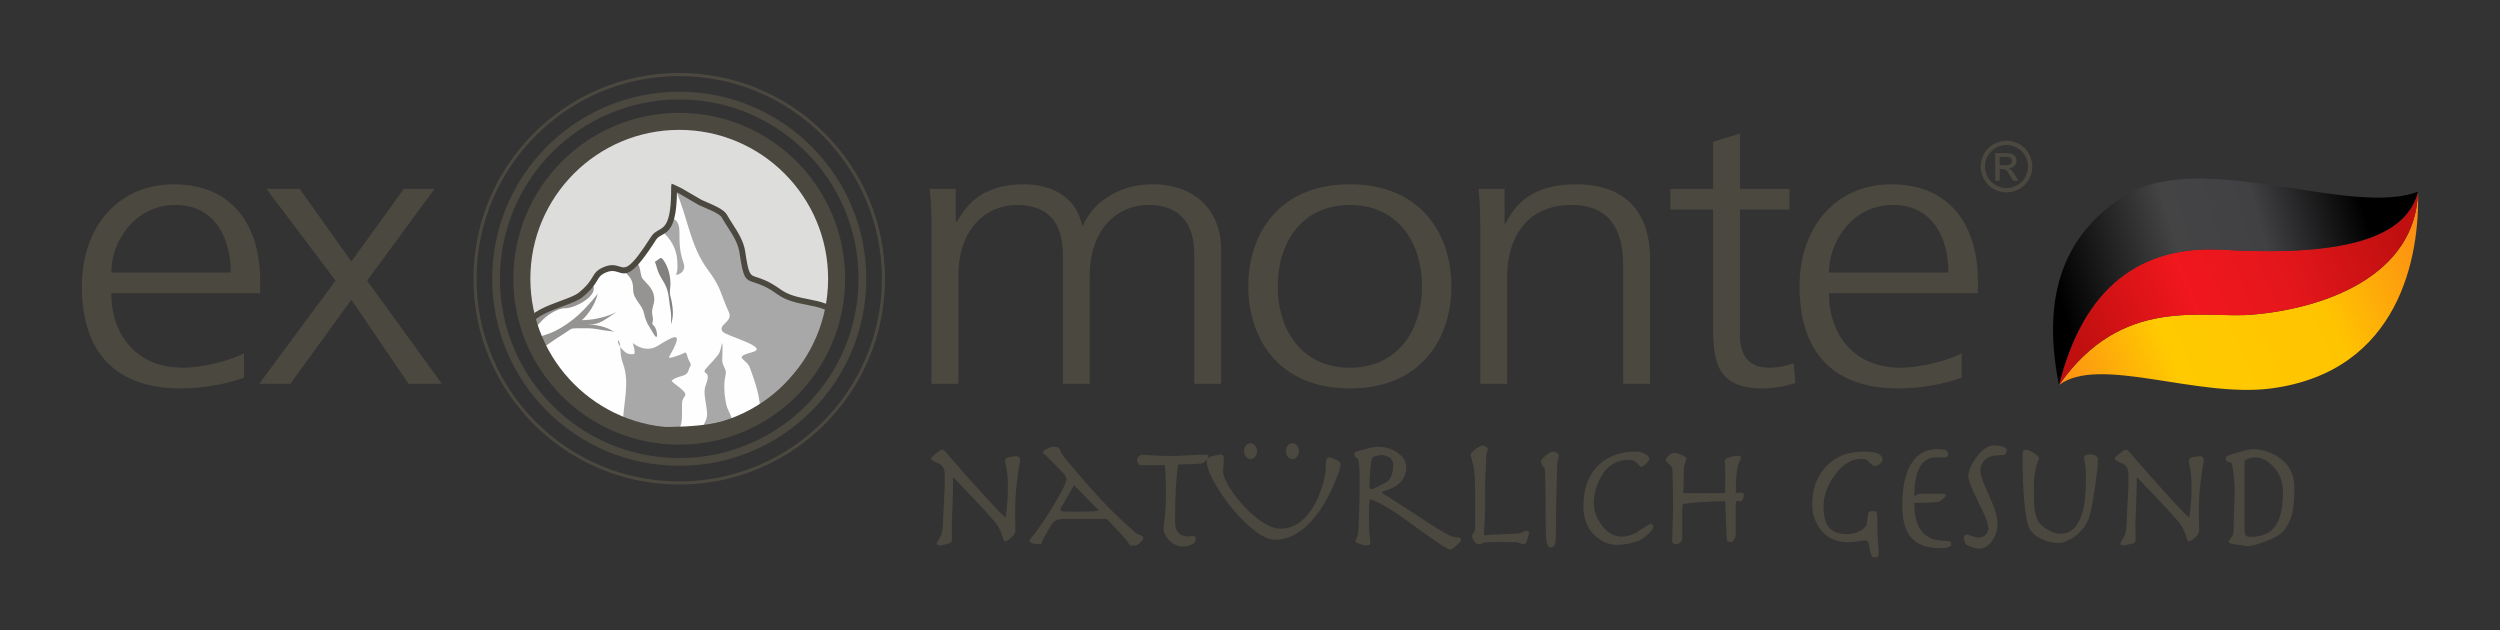 <?xml version="1.0" encoding="UTF-8"?>
<!DOCTYPE svg PUBLIC "-//W3C//DTD SVG 1.1//EN" "http://www.w3.org/Graphics/SVG/1.1/DTD/svg11.dtd">
<!-- Creator: CorelDRAW 2017 -->
<svg xmlns="http://www.w3.org/2000/svg" xml:space="preserve" width="286.63mm" height="72.279mm" version="1.1" style="shape-rendering:geometricPrecision; text-rendering:geometricPrecision; image-rendering:optimizeQuality; fill-rule:evenodd; clip-rule:evenodd"
viewBox="0 0 28663.02 7227.93"
 xmlns:xlink="http://www.w3.org/1999/xlink">
 <rect x="0" y="0" width="28663.02" height="7227.93" fill="#333333" stroke="none"/>
 <defs>
  <style type="text/css">
   <![CDATA[
    .fil2 {fill:none}
    .fil5 {fill:#FEFEFE}
    .fil1 {fill:#DDDDDC}
    .fil6 {fill:#A9A8A8}
    .fil7 {fill:#959493}
    .fil8 {fill:#828180}
    .fil4 {fill:#4B483F}
    .fil3 {fill:#4B483F;fill-rule:nonzero}
    .fil9 {fill:url(#id0)}
    .fil10 {fill:url(#id1)}
    .fil0 {fill:url(#id2)}
   ]]>
  </style>
  <linearGradient id="id0" gradientUnits="userSpaceOnUse" x1="23866.82" y1="4120.73" x2="27522.7" y2="2620.89">
   <stop offset="0" style="stop-opacity:1; stop-color:#BF0F0F"/>
   <stop offset="0.361" style="stop-opacity:1; stop-color:#F0171D"/>
   <stop offset="0.62" style="stop-opacity:1; stop-color:#E5171C"/>
   <stop offset="1" style="stop-opacity:1; stop-color:#BF0F0F"/>
  </linearGradient>
  <linearGradient id="id1" gradientUnits="userSpaceOnUse" x1="23602.63" y1="3353.77" x2="27083.82" y2="2343.96">
   <stop offset="0" style="stop-opacity:1; stop-color:black"/>
   <stop offset="0.4" style="stop-opacity:1; stop-color:#444445"/>
   <stop offset="0.671" style="stop-opacity:1; stop-color:#414144"/>
   <stop offset="1" style="stop-opacity:1; stop-color:black"/>
  </linearGradient>
  <linearGradient id="id2" gradientUnits="userSpaceOnUse" x1="23477.43" y1="4374.3" x2="27780.65" y2="2492.82">
   <stop offset="0" style="stop-opacity:1; stop-color:#FC8A15"/>
   <stop offset="0.302" style="stop-opacity:1; stop-color:#FFCA00"/>
   <stop offset="0.69" style="stop-opacity:1; stop-color:#FFC400"/>
   <stop offset="1" style="stop-opacity:1; stop-color:#FC8A15"/>
  </linearGradient>
 </defs>
 <g id="Ebene_x0020_1">
  <path class="fil0" d="M26041.49 4453.24c-851.38,113.42 -1984.68,-385.12 -2434.99,-37.61 721.45,-1035.08 1648.65,-760.71 2210.21,-807.53 834.27,-69.52 1880.77,-444.22 1906.4,-1411.03 21.8,737.1 -209.02,2059.93 -1681.62,2256.17z"/>
  <path class="fil1" d="M7787.6 1353.42c1017.44,0 1842.57,825.12 1842.57,1842.56 0,1017.44 -825.13,1842.56 -1842.57,1842.56 -1017.44,0 -1842.56,-825.12 -1842.56,-1842.56 0,-1017.44 825.12,-1842.56 1842.56,-1842.56z"/>
  <path class="fil2" d="M7787.6 1095.77c1159.72,0 2100.21,940.5 2100.21,2100.21 0,1159.71 -940.49,2100.21 -2100.21,2100.21 -1159.71,0 -2100.2,-940.5 -2100.2,-2100.21 0,-1159.71 940.49,-2100.21 2100.2,-2100.21z"/>
  <path class="fil3" d="M7787.6 1051.26l0.06 0 0 0.18c592.23,0.02 1128.41,240.07 1516.42,628.09 387.99,388.01 628.03,924.13 628.06,1516.31l0.18 0 0 0.13 0 0.07 -0.18 0c-0.02,592.24 -240.07,1128.41 -628.1,1516.43 -388,387.99 -924.12,628.01 -1516.31,628.05l0 0.17 -0.13 0 -0.06 0 0 -0.17c-592.23,-0.02 -1128.41,-240.07 -1516.42,-628.1 -388,-387.99 -628.02,-924.12 -628.06,-1516.31l-0.17 0 0 -0.14 0 -0.06 0.17 0c0.02,-592.23 240.07,-1128.4 628.1,-1516.41 387.99,-387.99 924.12,-628.02 1516.3,-628.06l0 -0.18 0.14 0zm0.06 88.83l0 0.18 -0.06 0 -0.14 0 0 -0.18c-567.37,0.03 -1081.26,230.23 -1453.37,602.34 -372.14,372.12 -602.36,886.06 -602.37,1453.48l0.18 0 0 0.06 0 0.14 -0.18 0c0.02,567.38 230.22,1081.28 602.33,1453.38 372.13,372.14 886.06,602.36 1453.49,602.37l0 -0.18 0.06 0 0.13 0 0 0.18c567.38,-0.02 1081.27,-230.22 1453.38,-602.32 372.13,-372.13 602.37,-886.07 602.38,-1453.5l-0.18 0 0 -0.07 0 -0.13 0.18 0c-0.03,-567.38 -230.25,-1081.27 -602.34,-1453.38 -372.12,-372.13 -886.07,-602.36 -1453.49,-602.37z"/>
  <path class="fil2" d="M7787.59 854.5c1292.95,0 2341.49,1048.54 2341.49,2341.48 0,1292.94 -1048.54,2341.48 -2341.49,2341.48 -1292.93,0 -2341.47,-1048.54 -2341.47,-2341.48 0,-1292.94 1048.54,-2341.48 2341.47,-2341.48z"/>
  <path class="fil3" d="M7787.6 836.7l0.06 0 0 0.07c651.4,0.02 1241.23,264.13 1668.14,691.05 426.89,426.89 690.98,1016.66 691.02,1668.02l0.07 0 0 0.13 0 0.07 -0.07 0c-0.02,651.41 -264.14,1241.23 -691.06,1668.14 -426.9,426.88 -1016.67,690.98 -1668.03,691.01l0 0.07 -0.13 0 -0.06 0 0 -0.07c-651.41,-0.02 -1241.23,-264.12 -1668.14,-691.05 -426.88,-426.89 -690.98,-1016.67 -691.01,-1668.03l-0.07 0 0 -0.14 0 -0.06 0.07 0c0.02,-651.4 264.13,-1241.22 691.05,-1668.13 426.89,-426.88 1016.66,-690.97 1668.02,-691.01l0 -0.07 0.14 0zm0.06 35.54l0 0.07 -0.06 0 -0.14 0 0 -0.07c-641.43,0.02 -1222.31,260.19 -1642.85,680.71 -420.57,420.57 -680.75,1001.48 -680.76,1642.96l0.07 0 0 0.06 0 0.14 -0.07 0c0.03,641.43 260.2,1222.32 680.72,1642.86 420.55,420.57 1001.49,680.75 1642.97,680.76l0 -0.07 0.06 0 0.13 0 0 0.07c641.44,-0.03 1222.32,-260.19 1642.86,-680.72 420.56,-420.56 680.76,-1001.49 680.77,-1642.97l-0.08 0 0 -0.07 0 -0.13 0.08 0c-0.03,-641.43 -260.19,-1222.31 -680.73,-1642.84 -420.56,-420.58 -1001.49,-680.76 -1642.97,-680.76z"/>
  <path class="fil3" d="M2797.43 4049.55c-146.76,83.23 -474.5,166.48 -699.52,166.48 -538.09,0 -821.81,-381.16 -821.81,-854.3l1707.2 0 0 -140.2c0,-600.2 -288.61,-1108.39 -993.01,-1108.39 -631.03,0 -1051.71,486.29 -1051.71,1169.73 0,670.3 308.17,1170.46 1134.87,1170.46 229.91,0 508.73,-43.81 723.98,-123.4l0 -280.38zm-1521.33 -924.4c0,-368.01 278.83,-775.43 733.76,-775.43 459.82,0 635.92,385.52 635.92,775.43l-1369.68 0zm1695.71 1274.88l357.09 0 699.51 -963.82 655.49 963.82 381.55 0 -856.04 -1182.88 772.88 -1051.44 -352.2 0 -601.68 832.39 -591.9 -832.39 -381.54 0 792.45 1051.44 -875.61 1182.88zm11029.05 0l0 -1537.74c0,-433.72 -283.71,-749.15 -787.55,-749.15 -391.33,0 -684.84,210.29 -797.34,473.15l-9.79 0c-78.27,-389.92 -440.25,-473.15 -660.38,-473.15 -533.19,0 -679.94,280.38 -777.77,433.72l-9.78 -4.38 0 -376.77 -298.4 0c19.56,179.62 19.56,354.87 19.56,525.72l0 1708.6 308.18 0 0 -1235.45c0,-556.39 332.64,-814.86 670.16,-814.86 396.23,0 528.31,249.71 528.31,565.14l0 1485.17 308.18 0 0 -1235.45c0,-556.39 332.64,-814.86 670.15,-814.86 396.23,0 528.31,249.71 528.31,565.14l0 1485.17 308.16 0zm311.37 -1117.16c0,608.96 357.09,1170.46 1164.22,1170.46 807.13,0 1164.22,-561.5 1164.22,-1170.46 0,-608.96 -357.09,-1169.73 -1164.22,-1169.73 -807.13,0 -1164.22,560.77 -1164.22,1169.73zm337.52 0c0,-516.96 288.6,-933.15 826.7,-933.15 538.09,0 826.69,416.19 826.69,933.15 0,516.96 -288.6,933.16 -826.69,933.16 -538.1,0 -826.7,-416.2 -826.7,-933.16zm2321.83 1117.16l308.19 0 0 -1235.45c0,-372.39 176.09,-814.86 738.64,-814.86 425.57,0 591.89,271.61 591.89,692.2l0 1358.11 308.18 0 0 -1428.21c0,-490.67 -234.8,-858.68 -851.16,-858.68 -518.51,0 -704.39,249.71 -807.12,451.24l-9.78 0 0 -398.67 -298.41 0c19.57,179.62 19.57,354.87 19.57,525.72l0 1708.6zm3544.76 -2234.32l-567.44 0 0 -635.25 -308.17 96.39 0 538.86 -489.18 0 0 236.57 489.18 0 0 1305.55c0,407.44 19.56,745.5 567.43,745.5 151.64,0 303.29,-35.05 376.67,-62.07l-19.57 -227.81c-88.05,30.67 -166.32,52.58 -283.72,52.58 -249.48,0 -332.64,-166.48 -332.64,-368.01l0 -1445.74 567.44 0 0 -236.57zm1974.53 1883.84c-146.75,83.23 -474.49,166.48 -699.51,166.48 -538.1,0 -821.81,-381.16 -821.81,-854.3l1707.2 0 0 -140.2c0,-600.2 -288.61,-1108.39 -993.01,-1108.39 -631.03,0 -1051.71,486.29 -1051.71,1169.73 0,670.3 308.17,1170.46 1134.86,1170.46 229.92,0 508.74,-43.81 723.98,-123.4l0 -280.38zm-1521.32 -924.4c0,-368.01 278.83,-775.43 733.76,-775.43 459.82,0 635.91,385.52 635.91,775.43l-1369.67 0z"/>
  <path class="fil2" d="M7787.6 1391.53c996.4,0 1804.45,808.05 1804.45,1804.45 0,996.39 -808.05,1804.45 -1804.45,1804.45 -996.39,0 -1804.45,-808.06 -1804.45,-1804.45 0,-996.4 808.06,-1804.45 1804.45,-1804.45z"/>
  <path class="fil3" d="M10831.78 5573.34l0 -135.71c0,-63.93 -26.24,-106.75 -78.71,-128.47 -52.48,-21.71 -78.71,-39.2 -78.71,-52.47 0,-8.45 6.63,-17.49 19.9,-27.15l65.14 -52.47c15.68,-13.27 30.16,-19.9 43.43,-19.9 13.27,0 28.35,10.25 45.23,30.76 133.91,158.03 273.84,316.65 419.8,475.89 136.32,149.58 223.18,240.05 260.57,271.42 18.1,-109.77 27.14,-226.19 27.14,-349.22 0,-66.35 -3.01,-123.05 -9.04,-170.1 -8.46,-44.64 -16.29,-89.27 -23.53,-133.9 0,-19.3 13.57,-32.57 40.71,-39.8 27.14,-7.24 57,-10.87 89.58,-10.87 15.67,0 26.83,4.53 33.47,13.58 6.63,9.05 9.95,21.41 9.95,37.09 -14.47,67.55 -27.75,154.41 -39.81,260.56 -12.07,106.16 -18.09,220.16 -18.09,341.99l3.61 206.28c0,21.72 -16.88,46.75 -50.66,75.1 -33.78,28.35 -57.3,42.52 -70.57,42.52 -6.03,0 -13.27,-13.27 -21.71,-39.81 -24.13,-78.41 -52.48,-136.91 -85.05,-175.52 -65.14,-76 -137.52,-156.21 -217.14,-240.65 -90.47,-94.1 -180.34,-188.2 -269.61,-282.28 0,86.85 -1.81,175.52 -5.43,265.99 -3.61,90.47 -7.24,190.6 -10.85,300.38l3.61 142.94c0,12.07 -2.1,22.62 -6.32,31.66 -4.23,9.05 -12.97,15.39 -26.24,19 -55.49,15.68 -91.69,23.53 -108.57,23.53 -22.92,0 -34.39,-9.05 -34.39,-27.14 0,-3.62 11.76,-24.43 34.99,-62.43 23.23,-38 34.68,-85.95 34.68,-143.85l22.62 -446.95zm1377.44 376.38c-47.05,0 -81.43,5.42 -103.15,16.28 -21.71,10.86 -41.61,31.97 -59.71,63.33l-90.47 157.43c-4.83,16.88 -8.74,29.85 -11.76,38.9 -3.02,9.05 -11.76,13.57 -26.24,13.57 -74.79,0 -112.19,-13.87 -112.19,-41.62 0,-8.44 6.03,-19.9 18.1,-34.37 25.33,-28.95 39.2,-45.24 41.62,-48.86 68.76,-89.27 146.26,-206.58 232.52,-351.94 86.25,-145.37 129.37,-234.33 129.37,-266.91 0,-24.12 -20.51,-56.69 -61.52,-97.71l-148.38 -150.18c-9.65,-10.86 -24.13,-23.52 -43.43,-38 -12.06,-9.65 -18.09,-18.1 -18.09,-25.33 0,-8.45 15.07,-20.81 45.24,-37.09 30.15,-16.29 53.08,-24.44 68.76,-24.44 32.57,0 53.98,3.32 64.23,9.95 10.26,6.64 20.81,24.44 31.67,53.39 2.41,7.24 12.67,22.92 30.76,47.05 13.27,18.08 23.52,31.36 30.76,39.81 180.95,217.13 330.53,387.22 448.75,510.27 91.68,95.3 206.28,203.86 343.8,325.7 12.06,9.65 29.86,18.39 53.38,26.24 23.53,7.84 35.29,20.2 35.29,37.09 0,9.65 -11.76,25.63 -35.29,47.95 -23.52,22.32 -41.32,33.48 -53.38,33.48l-54.28 0c-7.24,0 -13.57,-4.22 -19,-12.66 -5.43,-8.45 -10.55,-16.9 -15.38,-25.34 -32.58,-44.63 -113.39,-133.3 -242.47,-265.99l-479.51 0zm104.95 -387.23l-119.43 206.28c-8.45,15.68 -16.89,31.06 -25.33,46.14 -8.44,15.08 -12.67,25.03 -12.67,29.86 0,9.65 9.05,15.68 27.14,18.09 18.1,2.42 69.97,3.62 155.62,3.62 95.29,0 158.93,-1.2 190.9,-3.62 31.96,-2.41 54.59,-6.03 67.86,-10.85l-284.09 -289.52zm834.59 -229.8l-68.76 0c-13.27,0 -23.82,-6.64 -31.67,-20.21 -7.84,-13.57 -11.76,-28.96 -11.76,-46.45 0,-8.14 6.94,-19 20.81,-32.56 13.87,-13.57 25.03,-20.21 33.48,-20.21 51.86,3.62 107.35,6.94 166.47,9.96 59.11,3.01 115.81,4.51 170.09,4.51 44.63,0 110.98,-2.41 199.04,-7.24 88.07,-4.82 154.41,-7.23 199.05,-7.23 18.09,0 27.13,8.45 27.13,25.33 0,10.86 -9.35,25.94 -28.04,45.24 -18.7,19.3 -41.31,30.16 -67.85,32.57 -26.54,2.41 -68.17,4.53 -124.86,6.34 -56.7,1.8 -97.71,2.71 -123.05,2.71 -12.06,72.37 -21.1,158.32 -27.13,257.84 -6.04,99.53 -9.05,235.54 -9.05,408.04 0,45.84 10.25,82.03 30.76,108.57 26.54,33.78 68.76,50.67 126.66,50.67l59.71 -5.43c7.24,0 12.06,3.92 14.48,11.76 2.41,7.84 3.62,16.59 3.62,26.24 0,18.09 -5.73,32.27 -17.19,42.52 -11.46,10.25 -28.95,19.61 -52.47,28.05 -23.53,8.44 -44.95,12.66 -64.24,12.66 -66.35,0 -123.05,-24.12 -170.09,-72.37 -42.22,-43.43 -63.34,-89.88 -63.34,-139.34 7.24,-53.08 13.58,-113.38 19,-180.94 5.43,-67.56 8.15,-141.74 8.15,-222.57l0 -38c0,-101.33 -4.23,-194.82 -12.67,-280.46l-206.28 0zm727.84 -95.91c8.44,-3.61 28.64,-9.05 60.61,-16.29 31.96,-7.23 52.17,-10.85 60.62,-10.85 22.92,0 34.37,15.08 34.37,45.24 0,9.65 -1.5,33.78 -4.52,72.37 -3.02,38.61 -4.52,63.34 -4.52,74.2 0,56.69 37.09,138.42 111.28,245.18 74.19,106.76 160.14,199.94 257.85,279.56 110.98,90.48 207.49,135.71 289.52,135.71 112.18,0 211.7,-48.85 298.56,-146.57 67.56,-75.99 123.05,-176.72 166.47,-302.18 34.99,-101.33 52.48,-182.15 52.48,-242.46 0,-47.05 2.42,-79.93 7.23,-98.62 4.83,-18.7 16.9,-28.05 36.2,-28.05 13.27,0 45.24,12.06 95.9,36.19 20.51,10.86 30.76,26.53 30.76,47.04 0,36.2 -27.74,117.62 -83.23,244.28 -72.39,164.06 -156.22,298.57 -251.52,403.52 -129.08,142.34 -267.2,213.52 -414.37,213.52 -88.07,0 -197.84,-61.52 -329.33,-184.57 -117.01,-109.77 -222.26,-238.24 -315.75,-385.42 -93.49,-147.17 -140.24,-256.94 -140.24,-329.33 0,-22.91 13.88,-40.4 41.63,-52.47zm1844.28 -104.95c15.68,-3.61 27.14,-6.03 34.38,-7.23 7.24,-1.21 21.71,-1.82 43.42,-1.82 88.07,0 164.07,23.53 228,70.58 63.93,47.04 95.9,99.52 95.9,157.42 0,77.21 -25.33,139.94 -76,188.19 -34.98,32.56 -82.63,59.1 -142.95,79.61 -9.64,3.62 -22.32,8.45 -38,14.47 -15.68,6.04 -23.52,10.87 -23.52,14.49 7.24,7.24 12.06,11.46 14.47,12.66 18.1,9.65 77.51,47.05 178.24,112.19 100.73,65.14 201.15,130.28 301.28,195.43 117.02,75.99 199.64,127.56 247.9,154.7 48.25,27.14 97.11,40.72 146.57,40.72 13.27,0 19.9,9.04 19.9,27.13 0,12.07 -17.19,33.49 -51.58,64.24 -34.37,30.76 -58.8,46.15 -73.27,46.15 -21.72,0 -97.11,-46.44 -226.19,-139.34 -213.52,-153.2 -339.58,-243.07 -378.18,-269.6 -150.79,-101.33 -256.95,-157.43 -318.47,-168.28 -2.41,24.12 -4.22,58.2 -5.43,102.23 -1.2,44.03 -1.81,82.33 -1.81,114.9 0,82.03 1.81,142.35 5.44,180.94 3.61,38.61 7.23,71.18 10.85,97.72 0,22.92 -15.08,34.38 -45.24,34.38 -20.51,0 -46.74,-5.73 -78.71,-17.19 -31.97,-11.46 -47.95,-23.83 -47.95,-37.1 9.65,-18.09 18.09,-38.59 25.33,-61.52 7.24,-22.92 10.86,-48.85 10.86,-77.81 3.62,-96.5 6.64,-187.57 9.05,-273.23 2.41,-85.64 3.61,-163.45 3.61,-233.42 0,-97.71 -1.8,-169.79 -5.42,-216.23 -3.62,-46.45 -9.65,-72.08 -18.1,-76.91 -25.33,-14.47 -38,-32.57 -38,-54.28 0,-15.68 12.06,-26.54 36.19,-32.56l157.43 -41.63zm0 475.9c8.44,0 22.91,-4.53 43.42,-13.58 20.51,-9.04 62.74,-30.45 126.67,-64.23 27.74,-14.48 48.56,-40.11 62.42,-76.91 13.88,-36.78 20.81,-78.1 20.81,-123.95 0,-14.47 -2.11,-26.83 -6.33,-37.08 -4.22,-10.26 -11.16,-22.02 -20.81,-35.29 -4.82,-7.24 -19.3,-15.69 -43.43,-25.34 -24.12,-9.64 -41.01,-14.47 -50.66,-14.47 -19.3,0 -44.03,3.61 -74.19,10.85 -30.16,7.25 -46.45,16.89 -48.86,28.96 -10.86,50.66 -18.4,106.76 -22.62,168.28 -4.22,61.52 -6.32,115.2 -6.32,161.05 0,14.47 6.63,21.71 19.9,21.71zm1683.23 510.27c12.07,0 28.96,-5.43 50.67,-16.29 21.71,-10.86 36.8,-16.28 45.24,-16.28 20.51,0 30.76,7.84 30.76,23.52 0,13.27 -6.03,38.3 -18.1,75.1 -12.06,36.79 -24.73,55.18 -38,55.18 -12.06,0 -35.59,-6.03 -70.57,-18.09 -7.24,-2.41 -22.01,-4.23 -44.32,-5.43 -22.32,-1.21 -73.29,-1.81 -152.91,-1.81 -85.64,0 -138.42,0.6 -158.33,1.81 -19.9,1.2 -37.09,5.43 -51.56,12.66 -14.48,7.24 -31.97,10.86 -52.48,10.86 -13.27,0 -28.05,-12.66 -44.33,-38 -16.29,-25.33 -24.43,-43.42 -24.43,-54.28 0,-6.03 3.62,-13.87 10.85,-23.52 16.9,-22.92 25.34,-44.04 25.34,-63.34 0,-38.6 0,-111.27 0,-218.03 0,-106.76 0,-175.23 0,-205.38 0,-120.64 -5.13,-214.72 -15.39,-282.28 -12.36,-47.05 -24.73,-94.1 -37.09,-141.14 0,-12.06 19,-32.57 57,-61.53 38,-28.95 63.63,-43.42 76.9,-43.42 14.48,0 28.66,4.22 42.53,12.66 13.87,8.45 20.81,18.71 20.81,30.76 0,6.04 -3.02,19.31 -9.05,39.81 -6.04,20.51 -9.05,36.8 -9.05,48.86 0,36.19 -1.8,89.87 -5.43,161.05 -3.62,71.17 -5.42,123.04 -5.42,155.61l0 199.04c0,57.91 -1.51,117.32 -4.83,178.23 -3.32,60.93 -6.34,123.96 -9.65,189.1 0,9.65 7.24,14.47 21.71,14.47 16.89,-4.82 30.77,-7.24 41.62,-7.24l327.51 -12.66zm309.85 -689.41c0,-10.86 -0.3,-23.22 -0.9,-37.09 -0.6,-13.88 -5.13,-25.64 -13.57,-35.29 -20.51,-24.13 -30.76,-45.84 -30.76,-65.14 0,-15.68 18.1,-38.6 54.28,-68.76 36.19,-30.16 62.73,-45.24 79.61,-45.24 14.48,0 29.86,4.83 46.15,14.47 16.29,9.66 24.43,18.7 24.43,27.15 0,8.44 -1.82,19.29 -5.43,32.56 -8.44,30.17 -12.67,51.88 -12.67,65.15 -4.82,121.84 -8.75,247.6 -11.75,377.28 -3.02,129.67 -4.53,263.88 -4.53,402.61 0,72.37 -4.23,120.62 -12.67,144.76 -8.44,24.12 -23.53,36.18 -45.24,36.18 -27.74,0 -44.93,-29.86 -51.57,-89.57 -6.63,-59.71 -9.95,-228.89 -9.95,-507.56 0,-60.32 -0.6,-108.86 -1.81,-145.66 -1.21,-36.79 -2.41,-72.08 -3.62,-105.85zm1035.45 -251.52c44.64,0 82.33,9.05 113.09,27.15 30.76,18.09 46.15,37.39 46.15,57.9 0,14.47 -12.37,33.17 -37.1,56.09 -24.73,22.92 -44.93,34.38 -60.62,34.38 -19.29,-20.51 -38.6,-39.21 -57.9,-56.1 -19.3,-16.88 -42.22,-25.33 -68.76,-25.33 -150.79,0 -262.97,69.97 -336.56,209.9 -49.46,94.1 -74.19,191.81 -74.19,293.14 0,79.61 28.95,159.84 86.85,240.65 66.35,91.69 142.96,137.52 229.81,137.52 57.9,0 113.99,-15.07 168.28,-45.23 53.08,-33.78 106.16,-67.56 159.23,-101.33 25.34,0 38,12.67 38,38 0,12.06 -14.48,33.17 -43.43,63.33 -32.57,34.98 -67.55,62.73 -104.94,83.23 -24.13,13.27 -62.73,25.95 -115.81,38 -53.08,12.07 -103.74,18.1 -152,18.1 -88.06,0 -168.89,-31.97 -242.46,-95.9 -95.31,-82.03 -142.96,-197.24 -142.96,-345.61 0,-160.44 36.2,-292.53 108.57,-396.27 59.11,-84.44 139.33,-146.57 240.67,-186.38 77.2,-30.16 159.23,-45.24 246.08,-45.24zm537.84 977.12c0,56.69 -27.14,85.04 -81.43,85.04 -22.92,0 -34.37,-15.08 -34.37,-45.23 0,-38.61 1.81,-103.75 5.42,-195.42 3.62,-91.69 5.43,-163.47 5.43,-215.33 0,-47.05 -0.9,-105.25 -2.72,-174.62 -1.81,-69.36 -3.32,-143.86 -4.52,-223.47 0,-20.51 -12.97,-41.91 -38.9,-64.23 -25.93,-22.32 -38.91,-38.31 -38.91,-47.95 0,-10.86 10.56,-26.85 31.67,-47.96 21.11,-21.11 43.73,-31.66 67.85,-31.66 24.13,0 53.08,8.13 86.86,24.42 33.78,16.29 50.66,29.86 50.66,40.71 0,1.22 -6.02,22.32 -18.09,63.34 -7.23,24.13 -10.86,43.42 -10.86,57.91l-5.42 273.22 477.69 0 3.63 -173.7c0,-41.02 -0.9,-74.8 -2.41,-101.34 -1.51,-26.54 -3.32,-57.3 -4.83,-92.28 0,-15.68 18.09,-29.56 54.29,-41.62 36.18,-12.06 68.76,-18.09 97.71,-18.09 24.12,0 36.18,8.44 36.18,25.32 0,4.83 -5.73,17.2 -17.18,37.1 -11.77,19.9 -20.21,47.05 -25.94,81.43 -6.03,34.38 -10.25,77.81 -13.57,130.28 -3.32,52.47 -4.83,102.84 -4.83,151.09l62.13 -3.61c21.41,0 31.97,9.04 31.97,27.14 0,13.27 -4.23,28.64 -12.37,46.13 -8.14,17.5 -19,26.24 -32.87,26.24l-30.16 0c-12.36,0 -18.7,7.25 -18.7,21.42l0 353.75c0,18.1 -5.43,38 -16.29,60.32 -10.85,22.01 -24.12,33.17 -39.8,33.17 -18.1,0 -30.47,-3.32 -37.1,-9.95 -6.64,-6.64 -9.95,-19 -9.95,-37.1l-18.09 -421.61c-74.8,0 -165.57,3.32 -272.33,9.96 -106.76,6.63 -177.03,14.17 -210.81,22.61 -3.61,9.66 -6.02,22.93 -7.23,39.81 -1.21,16.89 -1.81,25.94 -1.81,27.14l0 307.62zm2131.99 -264.18c2.42,-12.07 7.84,-20.21 16.28,-24.44 8.45,-4.22 25.94,-6.32 52.48,-6.32 15.68,0 25.64,8.44 29.86,25.32 4.22,16.9 6.32,61.52 6.32,133.91 0,63.93 1.51,120.03 4.53,168.28 3.02,48.25 6.94,100.73 11.76,157.42 0,18.1 -3.31,30.46 -9.95,37.1 -6.63,6.63 -20.81,9.95 -42.52,9.95 -14.48,0 -25.63,-9.05 -33.48,-27.14 -7.84,-18.1 -16.59,-57.91 -26.23,-119.43 -4.83,-32.56 -22.92,-48.85 -54.29,-48.85 -2.41,0 -25.93,3.61 -70.57,10.85 -44.63,7.24 -80.82,10.86 -108.56,10.86 -147.18,0 -258.16,-53.68 -332.95,-161.04 -56.7,-80.83 -85.05,-171.91 -85.05,-273.23 0,-165.27 47.05,-303.4 141.15,-414.38 108.57,-127.87 259.95,-191.8 454.17,-191.8 141.14,0 211.72,31.37 211.72,94.09 0,16.89 -11.17,33.18 -33.48,48.86 -22.32,15.68 -40.72,23.52 -55.2,23.52 -9.64,0 -21.1,-5.43 -34.37,-16.29 -3.62,-3.61 -18.7,-17.49 -45.24,-41.61 -9.65,-9.66 -20.81,-16.29 -33.47,-19.9 -12.67,-3.62 -26.24,-5.44 -40.72,-5.44 -112.19,0 -214.12,62.73 -305.8,188.2 -85.65,117.01 -128.48,237.64 -128.48,361.89 0,120.63 25.95,205.07 77.81,253.32 42.22,39.81 106.17,59.72 191.81,59.72 60.32,0 112.49,-13.27 156.52,-39.82 44.03,-26.53 67.86,-54.88 71.47,-85.03l14.48 -108.57zm854.51 -229.81c22.91,0 34.37,7.24 34.37,21.71 0,7.24 -11.76,21.12 -35.28,41.63 -23.53,20.5 -40.11,30.76 -49.77,30.76 -53.07,4.82 -100.72,7.83 -142.94,9.04 -42.22,1.21 -86.25,1.81 -132.1,1.81 0,145.96 28.66,255.14 85.96,327.51 57.29,72.39 147.47,108.57 270.52,108.57 25.32,0 42.81,2.41 52.47,7.24 9.65,4.83 14.48,15.08 14.48,30.76 0,13.27 -9.36,24.13 -28.05,32.58 -18.7,8.44 -50.36,12.66 -95,12.66 -180.94,0 -305.2,-57.3 -372.75,-171.9 -43.43,-74.79 -65.15,-182.75 -65.15,-323.9 0,-223.16 40.42,-389.64 121.25,-499.42 68.76,-92.88 159.83,-139.32 273.23,-139.32 49.45,0 83.53,3.62 102.23,10.85 18.7,7.24 28.05,21.71 28.05,43.44 0,26.53 -11.46,39.8 -34.39,39.8l-106.76 0c-69.96,0 -125.45,28.35 -166.47,85.04 -53.08,73.59 -79.62,193.62 -79.62,360.09 9.66,-7.24 21.42,-13.87 35.29,-19.9 13.88,-6.03 29.25,-9.05 46.15,-9.05l244.28 0zm270.03 468.65c9.65,0 30.47,5.74 62.43,17.2 31.97,11.46 59.41,17.19 82.34,17.19 31.35,0 57.29,-10.87 77.8,-32.58 20.5,-21.71 30.76,-46.44 30.76,-74.18 0,-39.81 -19.31,-100.13 -57.9,-180.95 -38.61,-80.82 -76,-159.24 -112.19,-235.24 -39.81,-85.64 -59.72,-148.37 -59.72,-188.18 0,-51.87 29.56,-119.42 88.67,-202.66 67.56,-95.3 136.32,-142.95 206.28,-142.95 27.75,0 58.81,4.22 93.19,12.67 34.38,8.44 51.57,21.71 51.57,39.8 0,24.13 -4.52,40.11 -13.57,47.96 -9.05,7.83 -30.46,11.76 -64.24,11.76 -76,0 -132.39,17.19 -169.18,51.56 -36.8,34.39 -55.2,78.12 -55.2,131.2 0,33.78 16.9,89.27 50.67,166.47 57.9,132.69 89.27,205.07 94.09,217.13 34.99,91.69 52.48,167.08 52.48,226.19 0,69.97 -22.92,136.32 -68.76,199.04 -38.6,53.08 -86.86,79.62 -144.75,79.62 -22.93,0 -53.69,-6.94 -92.29,-20.81 -38.6,-13.87 -60.62,-28.04 -66.05,-42.52 -5.43,-14.47 -8.74,-25.34 -9.95,-32.57 -1.21,-7.24 -1.81,-16.9 -1.81,-28.95 0,-24.13 8.44,-36.2 25.33,-36.2zm688.04 -971.68c18.09,0 47.34,12.66 87.76,38 40.4,25.32 60.61,46.44 60.61,63.32 -15.68,26.54 -29.85,67.86 -42.52,123.96 -12.67,56.09 -19,131.79 -19,227.08 0,96.52 2.41,168.89 7.23,217.14 4.83,48.25 16.59,92.89 35.29,133.9 18.69,41.01 55.79,77.81 111.28,110.38 55.49,32.57 105.56,48.86 150.19,48.86 120.63,0 204.47,-79.62 251.52,-238.85 27.75,-94.1 41.62,-222.57 41.62,-385.43 0,-62.72 -1.82,-111.57 -5.43,-146.56 -6.03,-32.57 -11.46,-65.14 -16.29,-97.72 0,-14.47 6.04,-25.02 18.1,-31.66 12.06,-6.63 28.95,-9.95 50.66,-9.95 24.12,0 45.24,5.12 63.34,15.38 18.09,10.25 27.14,25.64 27.14,46.14 0,56.7 -12.67,170.7 -38,341.99 -25.34,171.3 -48.86,284.09 -70.57,338.38 -25.33,65.14 -65.75,121.83 -121.24,170.08 -45.83,39.81 -98.32,70.58 -157.42,92.29 -12.07,4.83 -24.13,7.84 -36.19,9.05 -12.06,1.2 -24.73,1.81 -38,1.81 -54.28,0 -112.79,-13.88 -175.51,-41.62 -73.59,-32.57 -123.05,-73.89 -148.39,-123.95 -25.33,-50.06 -44.93,-151.39 -58.81,-303.99 -13.86,-152.6 -20.81,-326.01 -20.81,-520.22 0,-22.93 1.81,-41.62 5.44,-56.1 3.61,-14.47 16.28,-21.71 38,-21.71zm1171.15 416.17l0 -135.71c0,-63.93 -26.24,-106.75 -78.71,-128.47 -52.47,-21.71 -78.71,-39.2 -78.71,-52.47 0,-8.45 6.63,-17.49 19.9,-27.15l65.15 -52.47c15.67,-13.27 30.15,-19.9 43.42,-19.9 13.27,0 28.35,10.25 45.24,30.76 133.9,158.03 273.83,316.65 419.79,475.89 136.32,149.58 223.18,240.05 260.57,271.42 18.1,-109.77 27.14,-226.19 27.14,-349.22 0,-66.35 -3.01,-123.05 -9.04,-170.1 -8.45,-44.64 -16.29,-89.27 -23.53,-133.9 0,-19.3 13.57,-32.57 40.72,-39.8 27.13,-7.24 56.99,-10.87 89.57,-10.87 15.68,0 26.83,4.53 33.47,13.58 6.63,9.05 9.95,21.41 9.95,37.09 -14.47,67.55 -27.74,154.41 -39.81,260.56 -12.06,106.16 -18.09,220.16 -18.09,341.99l3.62 206.28c0,21.72 -16.89,46.75 -50.66,75.1 -33.78,28.35 -57.31,42.52 -70.58,42.52 -6.03,0 -13.27,-13.27 -21.71,-39.81 -24.13,-78.41 -52.47,-136.91 -85.05,-175.52 -65.14,-76 -137.52,-156.21 -217.14,-240.65 -90.47,-94.1 -180.34,-188.2 -269.6,-282.28 0,86.85 -1.81,175.52 -5.44,265.99 -3.61,90.47 -7.24,190.6 -10.85,300.38l3.61 142.94c0,12.07 -2.1,22.62 -6.32,31.66 -4.22,9.05 -12.97,15.39 -26.24,19 -55.49,15.68 -91.69,23.53 -108.57,23.53 -22.92,0 -34.38,-9.05 -34.38,-27.14 0,-3.62 11.76,-24.43 34.98,-62.43 23.23,-38 34.69,-85.95 34.69,-143.85l22.61 -446.95zm1308.68 680.37l-101.33 -14.48c-38.61,-4.82 -57.91,-15.08 -57.91,-30.76 0,-8.44 9.35,-22.62 28.05,-42.52 18.69,-19.9 28.05,-48.56 28.05,-85.95 0,-49.46 2.11,-126.67 6.33,-231.62 4.22,-104.94 6.33,-172.5 6.33,-202.65 0,-55.49 -3.01,-113.4 -9.04,-173.72 -6.03,-60.31 -13.27,-110.98 -21.72,-151.99 -2.41,-13.28 -14.77,-21.11 -37.09,-23.53 -22.32,-2.41 -33.47,-12.66 -33.47,-30.75 0,-16.89 3.91,-28.66 11.76,-35.29 7.83,-6.64 28.64,-14.78 62.42,-24.43l126.66 -36.19c16.9,-4.83 36.2,-9.35 57.91,-13.57 21.71,-4.22 36.19,-6.33 43.43,-6.33 125.45,0 237.34,38.9 335.66,116.71 98.31,77.81 147.47,185.47 147.47,322.99 0,129.08 -7.85,226.79 -23.53,293.14 -15.68,66.34 -45.84,130.88 -90.47,193.61 -32.57,45.84 -105.55,89.87 -218.95,132.09 -94.09,34.98 -158.63,52.48 -193.61,52.48 -19.3,0 -33.47,-0.91 -42.52,-2.72 -9.05,-1.81 -17.19,-3.32 -24.43,-4.52zm21.71 -459.61l0 256.95c0,43.43 4.53,71.78 13.57,85.05 9.05,13.26 24.74,19.9 47.65,19.9 123.65,0 215.03,-33.78 273.84,-101.34 70.87,-80.82 106.46,-218.34 106.46,-412.56 0,-101.33 -27.15,-186.97 -81.43,-256.94 -73.59,-94.09 -152,-141.14 -235.24,-141.14 -18.09,0 -37.39,2.42 -57.9,7.23 -20.5,4.83 -42.82,15.09 -66.95,30.77l0 512.08z"/>
  <path class="fil4" d="M14817.67 5081.58c41.12,0 74.47,40.76 74.47,91 0,50.26 -33.35,91.02 -74.47,91.02 -41.11,0 -74.46,-40.76 -74.46,-91.02 0,-50.24 33.35,-91 74.46,-91z"/>
  <path class="fil4" d="M14337.81 5081.58c41.12,0 74.46,40.76 74.46,91 0,50.26 -33.34,91.02 -74.46,91.02 -41.12,0 -74.46,-40.76 -74.46,-91.02 0,-50.24 33.34,-91 74.46,-91z"/>
  <path class="fil5" d="M6041.67 3721.53c111.47,-191.1 495.91,-243.68 615.45,-340.79 195.57,-158.87 143.12,-222.18 257.17,-278.57 255.36,-126.27 186.96,244.25 579.98,-371.91 78.26,-122.68 237.75,5.18 233.84,-580.22 -0.04,-5.76 135,59.19 290.38,165.85 51.79,35.55 248.48,93.06 286.71,162.15 73.19,132.28 183.22,254.82 206.56,415.32 64.34,442.26 71.65,201.51 419.32,452.6 216.16,156.12 525.46,82.76 665.04,268.86 -693.01,1199.17 -1134.66,1316.99 -2068.31,1314.29 -377.7,-1.09 -576.1,-35.51 -777.1,-236.51 -115.48,-115.48 -747.73,-918.2 -709.04,-971.07z"/>
  <path class="fil6" d="M7741.39 2169.37c148.58,324.19 164.33,644.29 381.13,933.37 149.45,199.27 141.14,278.04 233.34,474.46 53.98,115.03 -131.91,141.54 -70,225.57 35.7,48.45 544.03,178.62 342.23,233.34 -238.08,64.56 -67.12,74.85 -31.11,178.89 28.55,82.49 116.67,301.82 116.67,466.69 189.23,-94.61 863.37,-854.08 863.37,-1081.15 -119.91,-99.92 -220.59,-133.93 -473.27,-173.85 -120.46,-19.03 -250.64,-131.29 -345.6,-178.03 -84.39,-41.54 -161.53,-45.43 -203.36,-112.22 -11.15,-17.78 10.6,-36.78 3.3,-57.04 -37.72,-104.5 -34.24,-217.18 -80.05,-297.54 -105.7,-185.38 -168.13,-385.3 -409.43,-439.04 -78.27,-17.44 -232.18,-155.61 -327.22,-173.45z"/>
  <path class="fil7" d="M7150.26 3102.74c76.65,76.65 108.89,108.83 108.89,217.78 0,112.38 101.97,166.86 124.45,272.24 22.76,106.75 57,144.13 108.89,233.34 51.37,88.3 49.22,-3.95 23.34,-62.22 -24.23,-54.52 -45.84,-23.71 -31.12,-85.56 6.87,-28.89 -5.68,-58.87 -7.78,-85.56 -5.67,-72.34 33.4,-112.87 23.34,-186.68 -14.25,-104.55 -80.38,-146.2 -132.23,-210 -34.43,-42.4 -19.34,-186.68 -85.56,-186.68l-7.78 31.11 -7.77 0c-4.3,0 -5.22,12.36 -7.78,15.56 -3.9,4.88 -15.56,1.53 -15.56,7.78l0 7.78 -15.55 15.55c-1.61,1.61 -11.93,7.32 -15.56,7.78 -7.49,0.98 -15.84,-0.98 -23.33,0 -14.98,1.94 -1.64,7.78 -23.34,7.78 -17.82,0 -24.74,-2.84 -15.55,0z"/>
  <path class="fil6" d="M7626.43 2686.14c92.27,92.27 140,208.71 140,334.45 0,44.5 6.02,84.08 -15.55,124.45 -10.24,19.15 128.13,-12.46 85.55,-132.22 -44.25,-124.49 -46.66,-220.57 -46.66,-357.8 0,-76.2 -25.47,-147.78 -93.34,-147.78 -15.08,65.03 -51.62,103.79 -59.16,118.99l-25.68 17.97c-13.74,9.62 -4.35,14.46 14.84,41.94z"/>
  <path class="fil7" d="M6115.77 3872.77c50.8,0 195.17,-50.32 248.9,-77.78 210.18,-107.42 341.36,-244.83 490.02,-427.8 -76.52,267.83 -253.77,372.37 -474.47,513.36 -59.51,38.02 -143.5,106.59 -202.23,124.45 -16.15,4.91 -45.12,-62.79 -46.66,-77.78 -4.5,-43.57 -51.14,-25.49 -15.56,-54.45z"/>
  <path class="fil7" d="M6668.01 3670.54c108.2,0 214.26,-21.05 311.13,-54.45 64.61,-22.27 139.59,-72.94 31.11,0 -62.72,42.17 -132.81,95.19 -210.01,101.12 -17.61,1.34 -36.67,0 -54.45,0 -24.87,0 69.36,7.67 70.01,7.78 54.58,9.08 100.08,19.33 147.78,38.89 14.73,6.04 35.27,15.48 46.67,23.33 61.78,42.61 46.51,13.93 -23.33,7.78 -90.29,-7.95 -156.46,-31.11 -248.9,-31.11l-132.23 0c-59.14,0 -129.64,28.52 -54.45,-31.12 22.46,-17.8 92.42,-80.4 116.67,-62.22z"/>
  <path class="fil7" d="M6792.46 3261.71c83.98,121.31 -195.3,272.24 -311.12,272.24 -98.94,0 -225.42,89.26 -287.79,163.34 -31.69,37.63 -55.15,54.8 -101.12,77.78 -63.88,31.93 -41.19,-39.94 -54.44,-31.11 84.23,-101.08 160.35,-128.66 344.3,-222.93 79.59,-40.8 250.91,-31.22 410.17,-259.32z"/>
  <path class="fil6" d="M7142.48 4860.59c0,-233.16 83.36,-468.67 0,-692.25 -24.98,-67.01 -26.75,-110.94 -31.12,-186.68 -7.48,-129.97 -66.37,-77.05 15.56,15.56 43.41,49.08 74.31,70.78 140.01,62.22 28.19,-3.67 -16.85,-131.7 -7.78,-124.45 88.18,70.54 192.98,84.98 280.01,31.12 197.69,-122.39 311.2,-185.3 132.23,124.45 -21.19,36.69 156.57,-31.52 178.89,-46.67 24.06,-16.32 27.72,52.02 46.67,85.56 44.19,78.21 15.03,50.24 0,108.89 -24.19,94.35 -113.11,55.94 -194.45,124.45 -10.89,9.16 72.29,66.92 85.56,77.78 135.6,110.94 31.11,77.54 31.11,194.45 0,260.86 24.39,334.46 -280.01,334.46 -90.62,0 -197.98,11.77 -280.01,-15.56 -80.91,-26.96 -96.31,-83.95 -116.67,-93.33z"/>
  <path class="fil8" d="M7508.05 3001.62c18.05,39.12 23.1,79.41 38.89,116.67 38.1,90 83.56,126.71 108.89,225.57 17.13,66.82 17.43,133.78 31.11,202.23 10.22,51.13 7.78,102.9 7.78,155.56 0,41.89 13.49,-42.85 15.56,-54.45 11.82,-66.28 -3.2,-183.4 -23.34,-248.89 -15.14,-49.25 0,-89.74 0,-140.01 0,-101.04 -25.78,-196.22 -77.78,-272.23 -38.79,-56.7 -42.81,-14.56 -101.11,15.55z"/>
  <path class="fil6" d="M8083.63 4238.34c48.65,-59.88 112.45,-116.47 155.56,-178.9 24.99,-36.2 36.55,-126.78 38.89,-124.45 16.93,16.94 -7.23,194.31 7.78,233.35 28.83,74.97 45.59,77.24 31.11,140 -22.94,99.38 -12.56,240.35 15.55,350.02 12.49,48.71 113.82,206.3 38.9,233.34 -71.01,25.64 -180.25,41.53 -256.68,23.33 -104.66,-24.91 -7.78,-60.47 -7.78,-163.34 0,-94.92 -45,-226.59 -23.33,-311.12 9.98,-38.97 34.25,-83.55 31.11,-124.45 -4.28,-55.78 -53.2,-27.08 -31.11,-77.78z"/>
  <path class="fil2" d="M6041.67 3721.53c111.47,-191.1 495.91,-243.68 615.45,-340.79 195.57,-158.87 143.12,-222.18 257.17,-278.57 255.36,-126.27 186.96,244.25 579.98,-371.91 78.26,-122.68 237.75,5.18 233.84,-580.22 -0.04,-5.76 81.83,45.35 290.38,165.85 54.39,31.43 248.48,93.06 286.71,162.15 73.19,132.28 183.22,254.82 206.56,415.32 64.34,442.26 71.65,201.51 419.32,452.6 216.16,156.12 525.46,82.76 665.04,268.86 -693.01,1199.17 -1134.66,1316.99 -2068.31,1314.29 -377.7,-1.09 -576.1,-35.51 -777.1,-236.51 -115.48,-115.48 -747.73,-918.2 -709.04,-971.07z"/>
  <path class="fil3" d="M6012.91 3704.53l0.03 -0.05 -0.04 -0.02c76.02,-130.04 259.29,-197.62 416.38,-255.55 87.68,-32.33 166.68,-61.47 206.8,-94.06 98.88,-80.33 131.2,-134.61 155.82,-175.96 26.18,-43.99 45.12,-75.75 107.63,-106.66 100.33,-49.62 156.8,-31.63 206.16,-15.91 67.84,21.59 117.27,37.33 360.48,-343.97 25.69,-40.26 56.22,-57.15 88,-74.71 67.97,-37.58 143.33,-79.24 140.61,-487.47 -0.1,-16.1 5.14,-44.45 5.14,-44.45 0,0 57.14,22.89 111.89,51l0.13 0.14 47.9 28.02c41.1,24.08 95.11,55.73 175.38,102.12l0.39 0.26 0.1 0.06 -0.02 0.03c13.41,7.62 39.14,18.58 69.15,31.34 83.17,35.38 196.66,83.65 229.64,143.28l-0.05 0.02 0.1 0.17c19.56,35.34 42.75,71.31 66.08,107.51 62.54,97.07 126.36,196.09 144.23,318.98 37.8,259.87 52.55,264.59 132.03,289.95 57.62,18.4 142.35,45.45 273.68,140.3 93.03,67.18 208.07,89.83 317.54,111.37 139.87,27.52 271.34,53.4 354.7,164.55l13.25 17.67 -11.02 19.06c-349.67,605.05 -637.1,937.98 -956.35,1120.13 -320.26,182.73 -668.6,212.12 -1140.86,210.76 -191.78,-0.55 -338.44,-9.68 -463.7,-44.47 -127.85,-35.5 -232.3,-96.96 -337.06,-201.71l-0.17 -0.18 0 -0.12c-16.98,-17 -43.96,-47.39 -77.62,-87.15 -33.13,-39.14 -73.39,-88.12 -117.46,-142.91 -227.18,-282.55 -545.22,-716.92 -518.64,-781.21l-0.25 -0.16zm57.64 33.79l-0.12 0.21 -0.73 1.25 -1.1 1.49c-17,23.24 297.28,431.75 515.22,702.8 43.25,53.78 83.15,102.31 116.42,141.6 32.68,38.61 58.39,67.63 73.89,83.16l0.06 -0.06 0.17 0.17c96.23,96.23 191.52,152.51 307.52,184.72 118.58,32.93 260.03,41.58 445.93,42.12 461.37,1.33 800.72,-26.86 1107.93,-202.13 304.75,-173.88 581.85,-494.14 919.9,-1075.57 -69.52,-76.74 -181.6,-98.82 -300.36,-122.19 -116.31,-22.89 -238.56,-46.95 -343.68,-122.86 -122.9,-88.76 -201.44,-113.84 -254.86,-130.89 -113.22,-36.14 -134.23,-42.86 -178.05,-344.08 -15.76,-108.37 -75.62,-201.26 -134.29,-292.3 -23.55,-36.55 -46.93,-72.82 -68.17,-111.18l-0.18 -0.33 -0.13 -0.13c-21.77,-39.35 -123.02,-82.43 -197.23,-113.98 -31.82,-13.54 -59.08,-25.14 -76.71,-35.3l-0.19 -0.1 -0.03 0.04c-66.99,-38.7 -128.71,-74.88 -175.65,-102.38l-47.74 -27.93 -0.02 0.04c-25.8,-15.03 -17.12,-4.19 -17.12,-4.19 -5.57,392.25 -94.41,441.37 -174.91,485.88 -24.25,13.4 -47.57,26.29 -63.94,51.97 -270.79,424.54 -340.78,402.26 -436.82,371.68 -37.36,-11.89 -80.12,-25.52 -156.5,12.26 -45.05,22.28 -59.68,46.81 -79.9,80.77 -27.35,45.93 -63.25,106.21 -170.99,193.74 -49.01,39.82 -132.84,70.74 -225.88,105.05 -146.61,54.06 -317.67,117.14 -381.61,226.52l-0.13 0.13z"/>
  <path class="fil3" d="M7787.6 1293.62l0.06 0 0 0.38c525.45,0.02 1001.03,212.86 1345.06,556.9 343.99,344.01 556.82,819.54 556.86,1344.94l0.38 0 0 0.13 0 0.07 -0.38 0c-0.02,525.45 -212.87,1001.03 -556.9,1345.06 -344.02,344 -819.55,556.82 -1344.95,556.85l0 0.39 -0.13 0 -0.06 0 0 -0.39c-525.45,-0.01 -1001.02,-212.85 -1345.06,-556.9 -344,-344.01 -556.82,-819.54 -556.85,-1344.94l-0.39 0 0 -0.14 0 -0.06 0.39 0c0.01,-525.44 212.85,-1001.02 556.9,-1345.05 344,-344 819.53,-556.82 1344.93,-556.86l0 -0.38 0.14 0zm0.06 195.44l0 0.38 -0.06 0 -0.14 0 0 -0.38c-470.84,0.03 -897.44,191.21 -1206.49,500.25 -309.06,309.06 -500.28,735.71 -500.29,1206.6l0.39 0 0 0.06 0 0.14 -0.39 0c0.03,470.84 191.21,897.45 500.25,1206.5 309.06,309.06 735.71,500.28 1206.61,500.29l0 -0.39 0.06 0 0.13 0 0 0.39c470.85,-0.03 897.46,-191.21 1206.5,-500.25 309.06,-309.06 500.28,-735.71 500.29,-1206.61l-0.38 0 0 -0.07 0 -0.13 0.38 0c-0.02,-470.85 -191.23,-897.45 -500.24,-1206.49 -309.07,-309.06 -735.73,-500.28 -1206.62,-500.29z"/>
  <path class="fil3" d="M23005.19 1613.61c49.66,0 98.11,12.72 145.5,38.15 47.24,25.57 84.19,61.98 110.56,109.5 26.36,47.38 39.61,96.91 39.61,148.43 0,51.01 -12.97,99.99 -39.08,146.97 -25.97,47.13 -62.51,83.66 -109.36,109.63 -46.98,26.1 -95.97,39.08 -147.23,39.08 -51.27,0 -100.39,-12.98 -147.23,-39.08 -46.99,-25.97 -83.53,-62.5 -109.63,-109.63 -26.23,-46.98 -39.22,-95.96 -39.22,-146.97 0,-51.52 13.25,-101.05 39.75,-148.43 26.51,-47.52 63.45,-83.93 110.83,-109.5 47.25,-25.43 95.84,-38.15 145.5,-38.15zm0 49c-41.63,0 -82.05,10.71 -121.4,31.99 -39.36,21.28 -70.14,51.8 -92.36,91.28 -22.22,39.62 -33.33,80.85 -33.33,123.81 0,42.57 10.98,83.4 32.79,122.48 21.82,39.09 52.34,69.6 91.56,91.42 39.22,21.82 80.04,32.79 122.74,32.79 42.56,0 83.52,-10.97 122.74,-32.79 39.21,-21.82 69.61,-52.33 91.29,-91.42 21.68,-39.08 32.53,-79.91 32.53,-122.48 0,-42.96 -10.98,-84.19 -33.07,-123.81 -22.08,-39.48 -52.87,-70 -92.35,-91.28 -39.49,-21.28 -79.92,-31.99 -121.14,-31.99zm-129.84 410.52l0 -318.3 109.36 0c37.48,0 64.51,2.81 81.24,8.7 16.74,5.89 29.99,16.19 40.03,30.78 9.91,14.73 14.86,30.26 14.86,46.72 0,23.29 -8.3,43.5 -24.9,60.77 -16.6,17.27 -38.68,26.9 -66.13,29.05 11.25,4.68 20.35,10.3 27.05,16.86 12.84,12.58 28.5,33.6 47.11,63.17l38.82 62.25 -62.78 0 -28.24 -50.2c-22.22,-39.34 -40.03,-64.11 -53.68,-74.01 -9.37,-7.36 -23.15,-10.98 -41.22,-10.98l-30.12 0 0 135.19 -51.4 0zm51.4 -179.1l62.38 0c29.71,0 50.06,-4.54 60.9,-13.38 10.84,-8.83 16.33,-20.61 16.33,-35.33 0,-9.38 -2.68,-17.81 -7.9,-25.3 -5.22,-7.36 -12.44,-12.99 -21.68,-16.6 -9.38,-3.75 -26.51,-5.48 -51.67,-5.48l-58.36 0 0 96.09z"/>
  <path class="fil9" d="M27723.11 2197.07c-25.63,966.81 -1072.13,1341.51 -1906.4,1411.03 -561.56,46.82 -1488.76,-227.55 -2210.21,807.53 283.83,-1142.51 950.71,-1605.6 1877.25,-1552.59 1483.43,84.82 2111.29,-170.26 2239.36,-665.97z"/>
  <path class="fil10" d="M25483.75 2863.04c-926.54,-53.01 -1593.42,410.08 -1877.25,1552.59 -169.3,-856.11 -56.23,-1642.1 728.4,-2156.14 880.23,-576.67 2600.86,238.47 3388.21,-62.42 -128.07,495.71 -755.93,750.79 -2239.36,665.97z"/>
  <rect class="fil2" y="-0" width="28663.02" height="7227.93"/>
 </g>
</svg>
